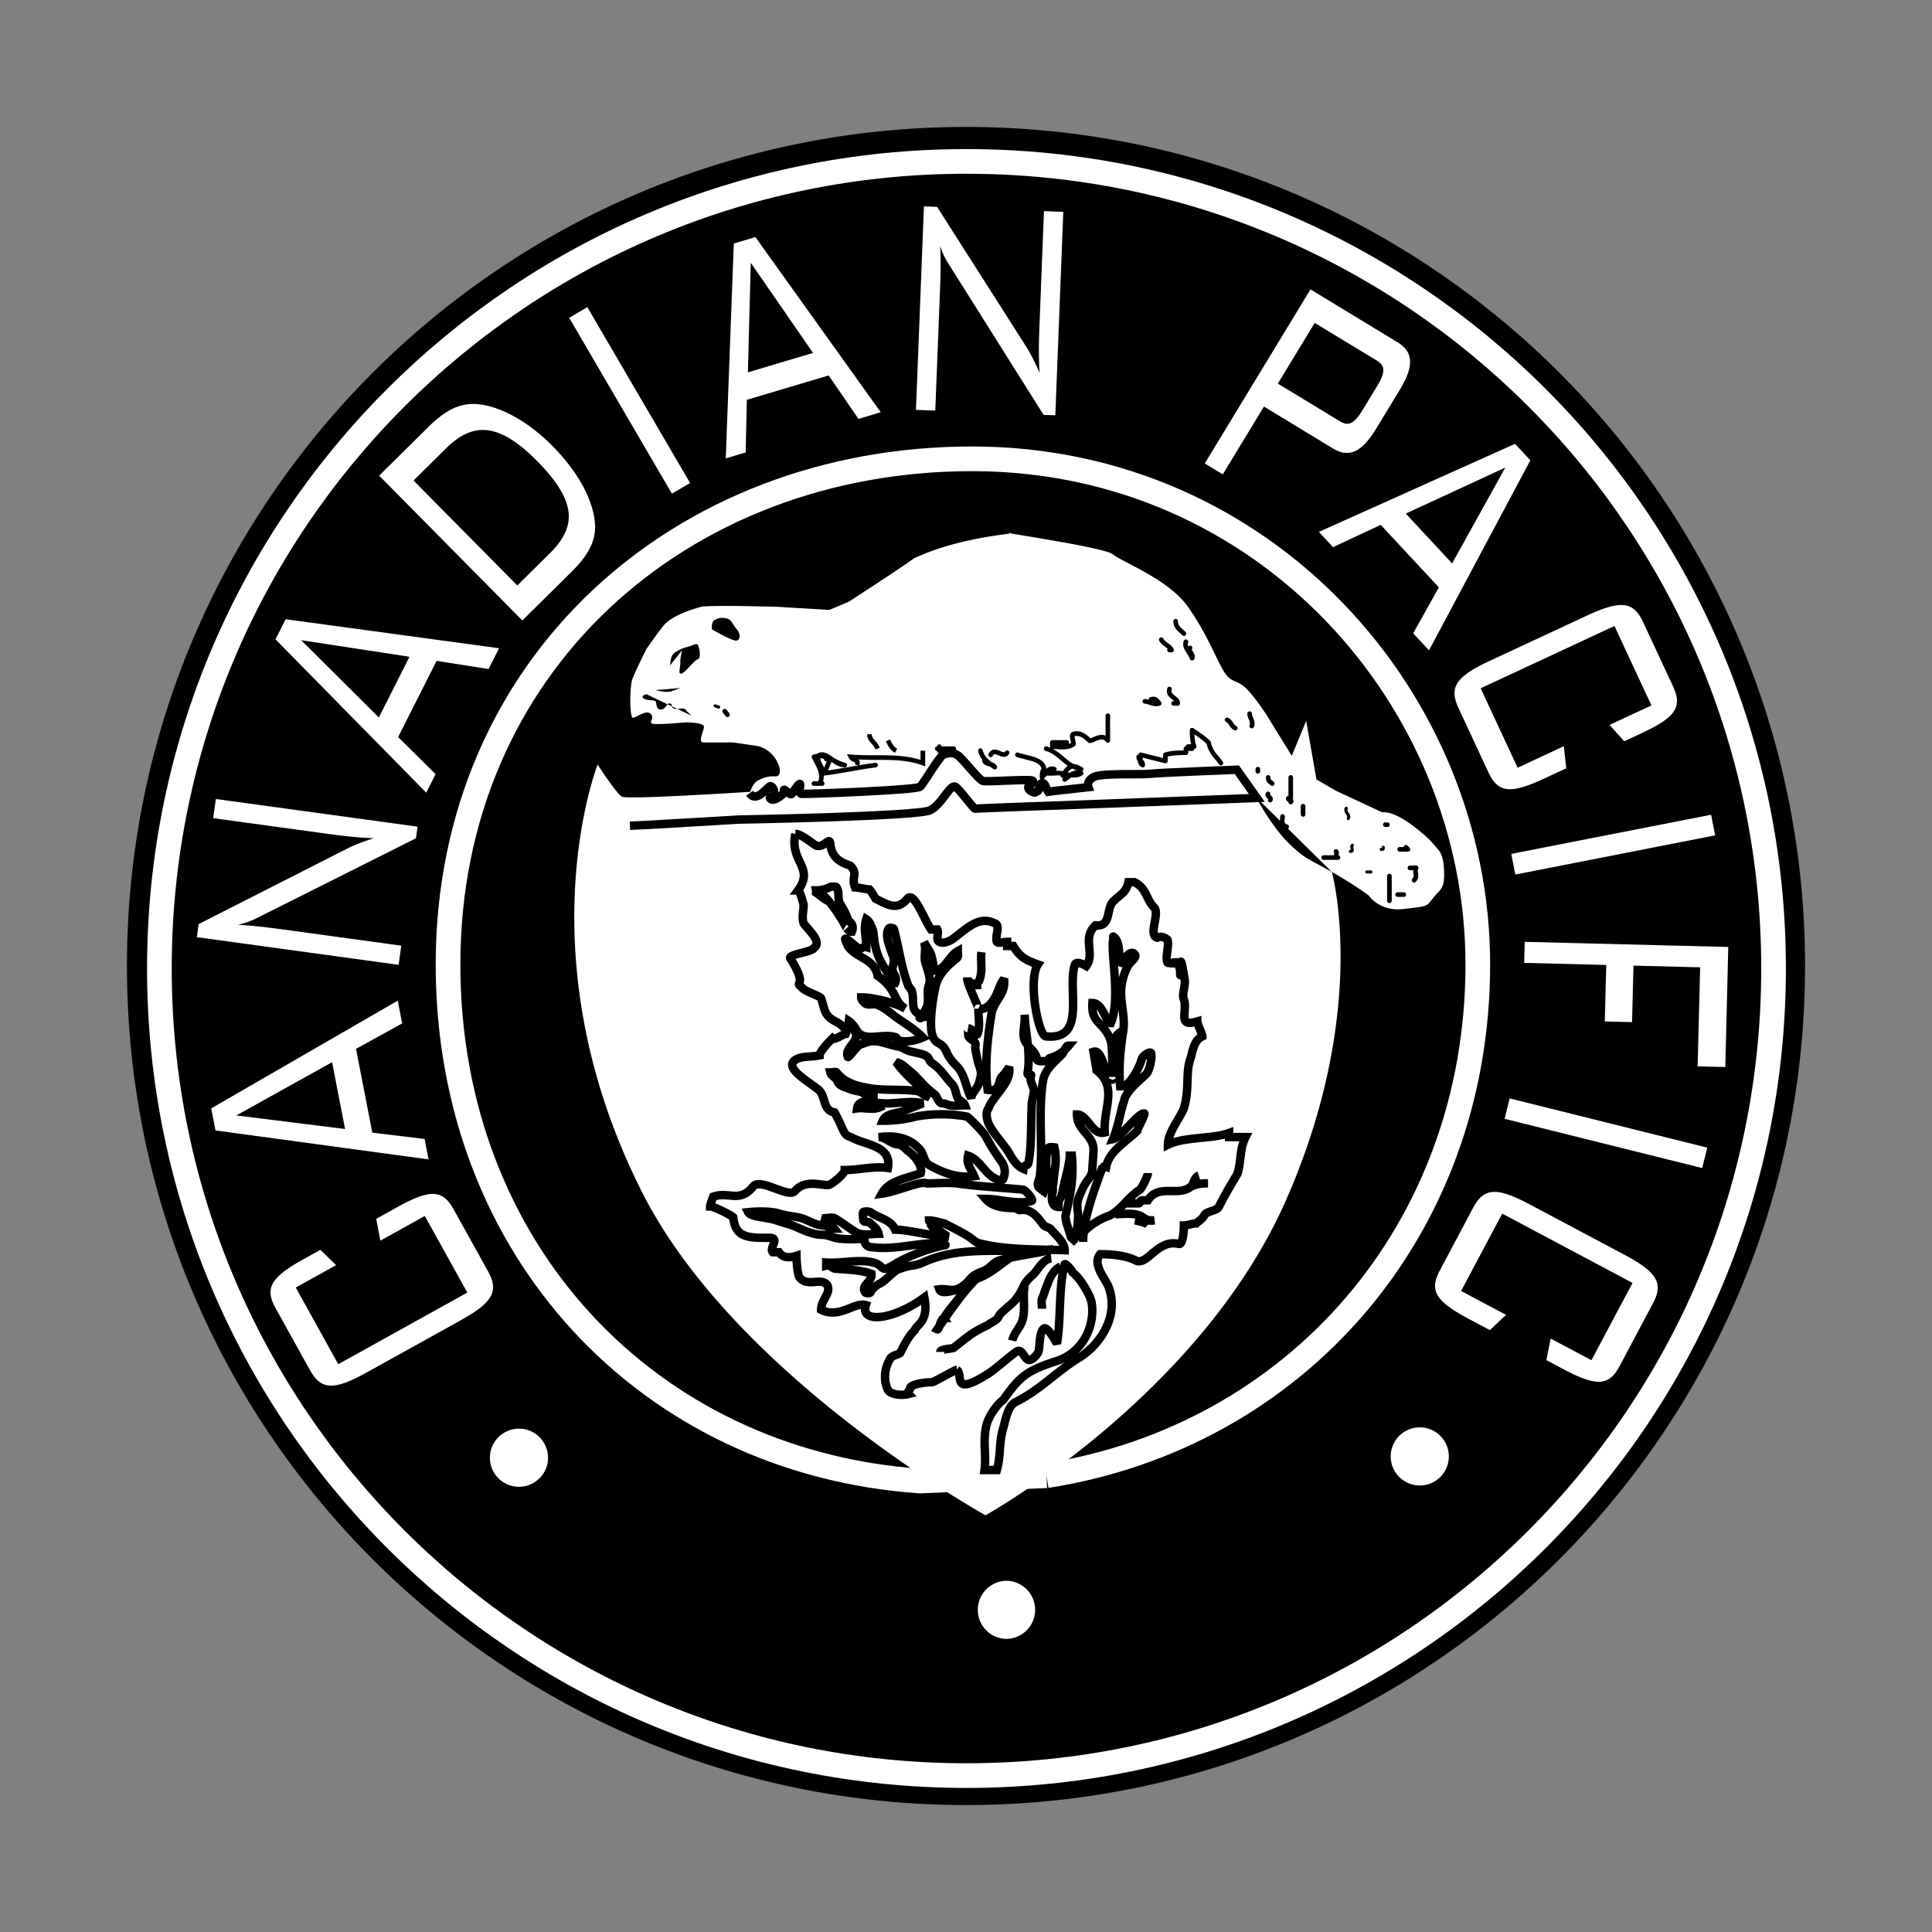 <svg xmlns="http://www.w3.org/2000/svg" width="2500" height="2500" viewBox="0 0 192.756 192.756"><rect x="0" y="0" width="192.756" height="192.756" fill="#808080" stroke="none"/><path fill-rule="evenodd" clip-rule="evenodd" fill="#fff" fill-opacity="0" d="M0 0h192.756v192.756H0V0z"/><path d="M96.377 180.092c46.238 0 83.714-37.48 83.714-83.713 0-46.234-37.477-83.715-83.714-83.715-46.234 0-83.713 37.481-83.713 83.715 0 46.232 37.48 83.713 83.713 83.713z" fill-rule="evenodd" clip-rule="evenodd"/><path d="M96.424 177.152c44.475 0 80.525-36.053 80.525-80.526 0-44.469-36.051-80.522-80.525-80.522-44.474 0-80.522 36.053-80.522 80.522-.001 44.474 36.048 80.526 80.522 80.526z" fill-rule="evenodd" clip-rule="evenodd"/><path d="M96.424 177.152c44.475 0 80.525-36.053 80.525-80.526 0-44.469-36.051-80.522-80.525-80.522-44.474 0-80.522 36.053-80.522 80.522-.001 44.474 36.048 80.526 80.522 80.526" fill="none" stroke="#fff" stroke-width="2.461" stroke-miterlimit="2.613"/><path d="M104.416 147.231c24.84-3.901 43.025-24.469 43.025-51.009 0-26.452-21.299-50.446-50.446-50.446-29.152 0-52.295 20.656-52.295 50.446 0 28.409 19.925 49.627 47.053 51.539l12.663-.53z" fill-rule="evenodd" clip-rule="evenodd"/><path d="M104.416 147.231c24.84-3.901 43.025-24.469 43.025-51.009 0-26.452-21.299-50.446-50.446-50.446-29.152 0-52.295 20.656-52.295 50.446 0 28.409 19.925 49.627 47.053 51.539l12.663-.53" fill="none" stroke="#fff" stroke-width="2.461" stroke-miterlimit="2.613"/><path d="M132.879 86.996s3.805 13.591-4.51 32.604c-8.613 19.686-30.043 31.579-30.043 31.579S73.403 137.4 64.081 118.987c-11.971-23.646-4.456-42.706-4.456-42.706s1.868 2.897 2.431 3.205c.566.308 12.793-.487 12.793-.487s.256-.874.768-1.126c.514-.259 1.025-.461 1.693-.411.664.05.664-.874 0-1.849-.668-.974-1.693-1.175-1.693-1.175l-2.461-.362h-2.923c-.664 0-.051-1.025 0-1.537.05-.512-1.949-.462-1.949-.462s-2.15.206-2.974.156c-.819-.055.055-.463-.357-.975-.411-.517-1.436.307-1.793.357-.36.055-.36-3.074-.055-3.897.311-.819 1.386-2.969 1.386-2.969s1.181-1.693 1.693-2.31c.962-1.155 3.276-1.748 3.742-1.894.975-.206 7.691 0 7.691 0l5.128.306 1.944-.819s6.154-3.998 6.46-4.309c5.023-2.356 10.869-2.46 9.539-2.562-1.336-.102 9.533 1.436 10.354 2.15.822.722 5.533 2.46 7.482 5.233 1.949 2.768 2.768 5.124 3.592 6.459.818 1.332 1.332.613 2.562 2.05a20.978 20.978 0 0 1 2.049 2.868l2.154 3.487 1.438-3.487 1.023 5.846 1.949 1.127 4.611 2.153s1.033-.243 3.193 1.438c1.721 1.335 1.709 1.532 2.334 2.205.332.357.652.987.652 2.525 0 1.536-.371 1.448-1.193 2.498-.594.765-.486.693-2.832.975-2.443.294-3.484-1.333-3.484-1.333s-1.336-1.028-3.693-2.359c-2.359-1.332-2.768-1.332-4.404-2.974-1.643-1.638-3.18-4.511-3.18-4.511l7.584 7.485z" fill-rule="evenodd" clip-rule="evenodd" fill="#fff"/><path d="M74.786 79.137c.739 1.067 1.844-.781 2.112-.701.269.076.425.588.307.819-.113.231-.613.231-.307.462.307.231.874-.192 1.181-.462.306-.269.037-.424.155-.462.113-.038.613.6.765.412.156-.194.744-1.168.824-.975.075.192-.231.937.15.975.386.037 11.483-.362 11.844-.719.357-.361 1.999-3.179 2.356-3.229.362-.051.824-.307 1.386.1.562.412 2.1 2.46 2.512 2.562.412.105 4.615-.201 4.922-.046.307.151-.361.563-.361.563s-.201.256.262.512c.457.257.406.051.613 0 .205-.054.154-.768.461-.823.307-.05.463.618.463.618l.154.256.766-.104 3.229-.357s-.252-.618.568-1.025c.818-.411 4.816-.205 5.535-.307.719-.104 8.715-.411 8.715-.411l2 2.818-19.018.718s-8.922.311-9.078.357c-.15.055-1.586-1.995-1.999-2.201-.521-.26-1.34 1.794-2.511 2.356-1.27.609-19.072.925-19.072.925l-8.715.512-2.155.105" fill="none" stroke="#000" stroke-width=".841" stroke-miterlimit="2.613"/><path d="M73.488 63.913c-.42.08-2.461-1.125-2.461-1.125s-.101-.745.281-.937c.386-.193.449-.231.949-.193.5.037.681.268.835.537.151.27.282.412.514.718.231.31.306.923-.118 1zM65.878 72.283l1.381.974s.781.781 1.13.819c.344.038.961-.05.613-.512-.344-.462-.613-.819-.613-.819l-.412-.512-2.099.05zM64.491 69.259s-.617.139-.306.413c.306.264 1.113.113 1.229.306.114.189.013.819.513.819s.575-.692.919-.618c.349.08-.008.362.412.517.424.151.898-.168 1.13.101.23.27.613.613.613.613l-4.51-2.151zM65.415 68.847s1.025.333 1.639.101c.618-.227.824-.307.824-.307l-2.463.206zM66.847 66.387s.043-.857.311-1.126c.269-.268.896-.605 1.433-.719.542-.117.874-.437 1.029-.206.151.231.382 1.319 0 1.438-.387.113-1.256 1.356-1.643 1.432-.386.08-.063-.664-.1-1.125-.043-.462.201-1.23.201-1.23l-1.231 1.536z" fill-rule="evenodd" clip-rule="evenodd"/><path d="M95.458 136.673c.709.475-.618 2.768 3.175.357.625-.396 2.205-1.793 2.822-2.205.818-.407.77 1.999 2.1.156.244-.332.053-2.257.668-2.463.412 0 1.232 1.537 1.232 1.537.41-2.461.15-5.64.768-7.891 0-.206.613.407.818.819.617.407 1.643 2.049 1.848 2.868.408 2.054-.586 5.01-3.49 5.946-3.174 1.025-3.686 1.643-5.33 3.898-.611.411-1.436 1.643-1.641 2.46-.408 1.639 0 3.075-.203 4.512h1.232c.406-1.437.201-2.667.611-4.103.207-.613.414-2.252 1.232-2.663 2.461-1.231 3.898-2.873 6.152-4.309 2.461-1.433 4.305-4.512 3.074-7.381-.408-.822-1.537-2.154-.768-3.078 1.229 0 2.627.143 3.535.617 1.18.613 2.154-2.154 4.311-1.642.445.108.512-1.437.512-1.844.406 0 .818-.206 1.23-.206.201-.206.613-.412.818-.819.205-.412 1.23-.412 1.438-.823.611-1.23 1.23-2.251 1.844-3.279.41-1.231.205-2.462.822-3.691h-1.643v-.409c-1.643.613-4.461.357-6.102 1.176 0-1.226 1.18-2.611 1.592-3.636.613-2.05.102-3.588.717-5.129.309-1.536.715-1.844 1.127-2.049 0-.207-.514-1.282-.514-1.488-2.049.613-.924-.974-1.33-2.205-.207-.41.102-1.18.102-1.792-.613-4.154-.463-.412-.463-.618 0-.613-.051-.663-.258-1.281 1.254 0-.939.206-1.023 0-.238-.6.207-1.637 0-2.255-.205-.206-.613-.407-1.025-.206-.924-.256.307-2.406-.307-3.023-.818-.819-.719-1.895-1.949-2.513h-.615c-.203 1.026-.82 1.231-1.434 1.849-.822.614-.205 2.663-1.848 2.457-1.383 1.286 0 2.823-.92 4.054 0 0-.924-.563-1.129-.156-.82 2.461 1.23 7.59-2.873 7.179-.768.049-1.846-5.642-.82-7.179-1.33-.462-1.842-.819-2.461-1.843h-.611v-.412c-.414 0-.824.206-1.025 0-.207-.614.406-1.643-.207-1.844-1.643-.823-2.873.613-4.305 1.638-.411.207-.822.412-1.229.207-.412-.207 0-.82-.206-1.231h-.618c-.612-.819-1.688-3.881-2.356-3.074-1.025 1.229-1.949.613-3.178 0 0 0-.409-.718-.613-.924-.206 0-1.231-.206-1.438-.206-.412-1.025.357-1.331-.461-2.15-.412-.206-1.844-.462-1.999-2.155-.076-.844-.563.357-1.386.155-.408-.205-1.487-1.18-2.1-1.18m0 0c-.618 2.768 1.949 3.331.256 5.636.206 0 .563 1.438.563 1.438 0 .616-.207 1.229 0 1.848.617.819 1.848 1.844 1.024 2.46-.205.409-2.599.635-2.356 1.025 1.844 2.919.307 2.257 1.125 2.869.207.411 1.949.924 1.949 1.13.411 1.23.306 1.743 1.537 2.356.412.206 1.13.768.924 1.18-.206 0-1.126.668-1.331.462-.206.206-1.281 1.281-1.281 1.693-1.03.201-2 0-2.617.612-.612.819 1.436 1.949 2.461 2.769.819.617.412 2.099 1.642 2.305.97 1.693.819 2.256 1.638 2.463 1.437.822 4.104.822 3.692 3.077-1.436-.205-2.868.206-4.305.206 0 .408-1.301 1.439-1.592 1.483-.709.112-2.306-.613-3.381.616-.65.744-3.431-1.344-4.153-.462-1.381 1.693-2.411.471-3.998 1.025 0 0-.308.769-.308.974.409 0 2.101.874 2.307 1.08.206 2.05 1.487 2.05 3.537 2.05 1.23-.055 0 1.024.411 1.437h.613c.412.612 1.13.562 1.743.356 0 .412.106 1.949.31 2.155.819 1.023 2.151-.055 2.769.768.407.819-.617 1.433-.617 2.462 1.843.919 3.305-.799 4.46-.463-.613 1.845 2.73 1.525 5.842-.768.461 2.461-.768 2.663-.97 3.279-.617.613-1.028 1.438-1.436 2.257-.206.204-.819.204-1.025.613-.618 1.028-.618 2.254-.206 3.077.206.411 1.231.614 2.05.411-.206-.205.206-.411.206-.616-.156 0 .256-.513 2.154-.562.202-.009 2.256-1.231 2.461-1.231m23.376-18.304c.77-.307 1.227-.307 1.693-.307m-26.918 5.024h.513-.203c0-.101 0-.206-.105-.206-.206 0-.407.105-.616-.205h.721m17.378-1.537c.771 0 1.691-.156 2.461.154.311.156.768.615 1.385.463h-1.848c.463.152.924.152 1.23.458M97.92 94.993c-.105.822.1 1.642-.105 2.461-.207.924-.412.205-.307 1.229 0-.613-.794-.436-1-1.049-.106.339 1.238 3.065 1.099 2.998.412.206 1.025-.206 1.332-.617.719-.92.617-1.537 1.234-2.356.203 1.538-.924 2.049-1.234 3.386-.406 2.457-.715 5.225-.406 7.686 0 0 .717.104.818-.101.412-.307.307-.924.617-1.23.307-.307.514-.618.719-.925.205 1.332-1.029 2.36-1.748 3.487-.201.311-.201.311-.307.617-.307.307-.205 1.024 0 1.536.518 1.025 1.336 1.849 1.953 2.769.406.718.814 1.437 1.537 1.742.102-.612.406-.101.508-.718.311-1.638.207-3.999.311-5.636-.104 0 .309-1.542.207-1.542-.105-.508-.412-.819-.311-1.331.205-.408-.408.1-.309-.408.309-1.947-.203-3.797-.305-5.745.102 1.025-.412 2.155.205 2.872.307.514.92.819 1.025 1.539 0 .306.613.204 1.023.204.207 0 .105-.307.307-.307.719-.205 1.338-.617 1.85-1.23-.207 0-.207.102-.312.206-.1.201-.199.407-.307.613-.816.819-1.742 1.537-1.947 2.663-.514 3.179 0 6.258-.307 9.438 0 .407-.412.818-.102 1.229.102.102.514.408.514.408.611-1.332-.105-2.868.41-4.305 0-.205.615-.105.615-.105.305 1.437 0 2.154-.107 3.591-.1.105 0 .925-.1 1.024-.102.412-.102 1.332.613 1.332 0-1.024.205-.513.41-1.537.107-.714.719-2.768.719-3.586h.207c.205 2.15-.105 3.791-.619 5.946-.1.513.412 1.638.514 2.15 0 .105.205.206.311.311.307-.311.463-2.36.408-2.667-.203-1.222.055-1.487.512-2.562.461-.924.924-1.027.924-1.948 0-.155.105-1.436.105-1.587.15-1.697-1.643-2.055-1.643-3.747 1.074 0 1.537 2.155 2.768 1.798-.156-2.461 1.332-4.515-.818-6.208 0-.15-.307-1.844-.307-1.844.92-.306 1.074 2.306 1.844 2.769.15.155.049-.715.049-.256 0-.459 0-3.074-.154-3.536-.613-2.001-1.998-1.693-1.844-3.843 1.074 0 1.332 1.998 1.844 1.998 1.131-2.771-.406-8.614.463-8.614-.686 0 .359-.307.359 1.743 0 0 .102.875.256.875.309-.618.926-1.235 1.232-.924.461.307-.395.797-.617 1.231-1.383 2.717-.152 4.305-.459 6.458-1.234.463-1.08 2.001-1.08 3.075m1.081-3.076c-.311 2.001-.461 3.692-.311 5.537h.463c.768-.619 1.385-1.693 1.693-2.717.1-.329.768-.77.924-.613.15.457-.156 1.793-.463 2.099-.617.612-1.643 1.387-2.105 2.306-.15.311-.049.311-.201.618-.311 1.075-.566 2.511-1.027 3.586.768-.151 2.459-2.562 3.078-2.562.305-.155-.668 1.588-.668 1.743-1.076 1.075-2.768 1.999-3.078 3.536-.309-.15-.309.306-.459.306-.768 2.155-1.848 4.923-1.848 7.233m.104-1.029c.463-.612 1.895-1.432 2.514-1.588 1.229-.617 1.844-1.848 3.074-2.615.156-.151.768-1.333.768-1.639m-2.151 3.024h1.23c.152 0 .152-.308.309-.308h.611c1.08-1.692 3.08-.311 4.309-1.386.309-.307.309-.923.77-1.075m-21.997-16.66c0 .819.207 1.844-.1 2.562-.105.105-.412-.512-.924-.613.101.018-.101.719.104.921.509.512.714.311.613 1.028 0 .201.307 1.639.412 1.844.207.617.207.819 0 1.537-.105.618-.717 1.025-.823 1.643-.513-1.024-.613-2.36-1.432-3.18-.412-.411-.824-.924-1.029-1.437-.509-1.125-1.125-.613-1.432-1.743-.312-1.125.101-3.896.412-5.022.307-1.025 1.126-1.848 2.05-2.562.202-.206.101-.512.101-.717-.924.511-1.23 1.844-2.255 1.944-.307-.713-.206-1.537-.718-2.15-.101-.206-.307-.512-.412-.717.311.717-.101 1.537.21 2.254.202.718.507 1.437.301 2.05-.301.719.106 1.643-.301 2.36-.105.206-.312.513-.312.819-.1 0-.206.205-.306.104 0-.512-.513-.512-.618-1.028-.101-.613 0-1.23-.201-1.743-.105-.102-.206-.307-.311-.407-.718-1.849-.92-3.692-1.437-5.641 0-.206-.512-.206-.512-.101-.513.614.206 2.151.412 2.768.312.921-.412 1.025.205 1.949a.85.85 0 0 1 0 .718h-.306c0-.311-.105-.616-.311-.822-.613-.924-1.126-1.743-1.331-2.768-.206-.718-.102-1.436-.409-2.049-.104-.206-.205-.513-.517-.719-.306.924 0 1.844 0 2.768-.306-.1-.512.307-.818.104-.308-.205-.925-.823-1.231-.924-.206-.104.206.614.206.72.819 1.229 2.667 1.229 2.973 2.973 1.949 1.331 1.538 2.562 2.769 3.28-1.025-.617-3.28-1.13-4.41-1.13 0 .311.311.513.412.618.306.205.819 0 1.125.101.824.307 1.336.823 2.054 1.335 1.025.715 1.743 1.126 2.562 1.945-.718.311-1.642.512-2.356.311-.105 0-.206-.206-.306-.311-1.336-.514-3.285.616-4.003-.819-.206-.307-.408-.613-.719-.819-.1.718.925.924.719 1.639-.206.718-1.126 1.229-.819 1.948.1.104.924-1.126 1.23-1.23.925-.306.925-.407 1.844-.306.512.1 1.437.41 2.054.512.613.206.714.412 1.331.512.307.106 1.126.206 1.336.412.408.205.202.411.613.718.923.613 1.332 1.432 2.05 2.155.306.407.306.92.512 1.331.206.307.613.408.719.719-.513 0-1.025.1-1.539 0-.31-.105-.512-.206-.819-.206-.411-.206-.411-.72-.721-.924-1.126-.819-1.743-1.844-2.768-2.562-.307-.311-.613-.513-1.02-.617.919 1.336 2.251 2.26 3.274 3.485-.512-.102-.819-.613-1.331-.613-1.638-.205-3.18 0-4.816-.306-1.13-.206-2.256-.517-3.079-1.538-.101-.104-.407 0-.613 0 .1.408.613.508.718.92.201.412.613.512.92.618.411.201.924.306 1.436.407.206.104.412.306.618.41.206.102.411.102.613.102v.412c-.513 0-1.537-.102-1.639.719.718-.105 1.537.2 2.255-.105-.105-.201.206-.201.206-.407 1.331.101 2.768-.308 4.099 0-.718.306-1.331.513-2.049.819-.613.205-1.643.205-1.949.924 1.125 0 2.15-.105 3.279-.412a14.391 14.391 0 0 1 5.128 0c.101 0 1.742 1.642 1.844 1.949.824 1.436.613 1.125 1.537 2.461.412.513.514 1.23.205 1.844 0 .104-.41.104-.611 0-1.232-.512-1.643-1.944-2.874-2.355-.206.818.307 1.33.614 2.048-1.639.206-3.075-.306-4.512-1.124-.512-.312-.512-1.13-.919-1.542-1.025-1.229-2.566-1.437-4.104-1.229.718 0 1.13.616 1.848.717.408 0 .715.307 1.025.617.613.408 1.537 1.438 1.331 2.256-1.331.512-3.179.718-3.893 2.049 1.537-.205 3.893-1.331 4.511-1.024 1.025 0 1.944-.104 2.974 0 2.255.307 4.306.411 6.56.614.309 0 1.131 1.028.924 1.13-1.336.406-3.283-.206-4.615-.206.719.818 1.848.924 2.873.924.201 0 .406.206.514.206 1.125-.206 1.742.612 2.355 1.432.105.206.617.311.717.411.514.618 1.438 1.336 1.438 2.154-2.768-.104-5.846 0-8.615-.717-.307-.102-.612-.412-.919-.618-.822-.513-1.642-.92-2.461-1.331-.412-.105-1.13-.307-1.542-.307 0 .201 1.643 1.537 1.949 1.638-1.331 0-3.998-.718-5.33-.718-.411-1.025-1.642-1.126-2.46-1.743-.206-.102-.614-.102-.718 0-.101.206 0 .517 0 .823.104.201.412.101.618.201.306.312.817.617.918 1.13-.714 0-1.537.206-2.15-.101-.618-.311-1.336-.924-2.054-1.336-.307-.307-.92-.101-1.432-.101.512.307.919.613 1.23 1.024h-.411c-.206-.101-.412-.306-.618-.306-.919 0-1.638-.618-2.562-.819-.613-.105-1.432-.206-2.049-.412-.719-.206-2.05-.206-2.974-.104.206.411 1.538.517 1.949.617.718.101 1.125.307 1.844.513 1.229.307 2.255 1.13 3.69 1.13.307 0 .819.201 1.231.307.924.205 1.949.101 2.873.101 0 .513.308.819.718.819 2.251.31 4.406-.407 6.661-.407-.1.101.819.101.719.205-1.643.307-3.793 1.125-5.128 1.949-1.411.882-.919.1-2.049-.206-1.345-.37-3.28.101-4.717 0v.306c.412-.1.618.308.924.308 1.231.104 2.461.104 3.591.512.101.824-1.13 1.13-.617 1.85 0 .1.512.1.512 0 .206-.413.513-.618.818-.825.619-.2 1.538-1.432 2.155-1.536 1.025-.407 1.331-.206 2.255-.613 4-1.848 8.203-.823 13.02-1.336-1.023.312-3.998.718-5.023 1.025-1.129.206-1.023.822-2.148 1.229-1.336.514-.924.824-2.054 1.538-.715.518-1.437.104-2.15.205.306.824 2.356-.513 2.255.412 0 .206-1.848 2.256-1.743 2.461-.412 0-.512 1.23-.718 1.126.919-1.331 2.662-3.893 3.893-5.023 1.949-.719 2.873-2.05 4.41-2.662m3.078.604c-.924.102-1.336 1.231-1.949 1.743-1.025.924-.717 1.23-1.541 2.256-.201.411-1.537 1.331-1.742 1.743-.102.407-.719.617-1.125.924-1.538.718-1.95 1.125-3.382 2.255-.104.102-1.336.102-1.336.412m8.409-6.565c-.207 1.13.102 2.255-.207 3.381-.205.723-.818 1.234-1.025 2.054m4.818-7.384c-.719.311-1.125 1.23-1.332 1.848-.205.407-.305.92-.512 1.332-.104.307 0 .718 0 1.024M80.998 88.839c1.343-.302 3.582 3.928 3.486 3.797.104.101.311.408.516.307a.889.889 0 0 0 0-.718c-.105-.206-.311-.307-.411-.513-.206-.617-.513-1.125-.824-1.642-.201-.512 0-1.125-.306-1.537 0-.102-.513-.102-.714 0-.589.294-1.13.306-1.747.306.311 0 1.334 1.029 1.642 1.029" fill="none" stroke="#000" stroke-width=".841" stroke-miterlimit="2.613"/><path d="M91.841 74.896v.916c-1.452-.454-2.999-.462-4.493-.462-.799 0-1.621 0-2.433-.067l-.411-.035.184.366c.119.239.329.332.48.4.18.08.18.08.125.248l.438.146c.106-.319.034-.508-.08-.63a39 39 0 0 0 1.698.034c1.637 0 3.179 0 4.645.533l.311.113v-1.562h-.464zM87.343 74.766l.437-.147c-.104-.314-.298-.534-.47-.727-.189-.209-.335-.378-.335-.635h-.463c0 .434.24.702.454.942.155.176.301.339.377.567z" fill-rule="evenodd" clip-rule="evenodd"/><path d="M89.304 75.106l.206-.417c-.344-.167-.525-.533-.718-.919l-.412.206c.22.436.446.889.924 1.13zM71.745 70.393l-.349-.114c-.08-.029-.164.017-.193.097a.155.155 0 0 0 .097.194l.349.117a.154.154 0 0 0 .096-.294zM72.493 70.821a.234.234 0 0 0-.324-.042.23.23 0 0 0-.042.324l.269.348c.08.101.223.118.323.038a.234.234 0 0 0 .043-.324l-.269-.344zM87.327 76.104c-.827.102-1.713.261-2.575.413-.713.126-1.44.248-2.137.349.047-.114.091-.231.138-.346.068-.171.139-.343.206-.499.008 0 .013.004.017.008.353.256.753.507 1.248.525.003 0 .008.004.012.004h-.004c.017 0 .034.005.05.005a.23.23 0 0 0 .228-.206.233.233 0 0 0-.185-.253c-.333-.066-.656-.234-.991-.412a3.27 3.27 0 0 1-.118-.063.46.46 0 0 1-.083-.059c-.417-.302-.844-.616-1.369-.486a.542.542 0 0 0-.214.121 1.994 1.994 0 0 0-.417.088.214.214 0 0 0-.138.131.224.224 0 0 0 .005.188c.066.131.133.261.201.387.344.639.663 1.243.449 1.949h-.445a.23.23 0 0 0-.231.231.23.23 0 0 0 .231.226h.824c.126 0 .231-.1.231-.226a.223.223 0 0 0-.135-.207c.05-.209.063-.411.055-.604.026.008.05.017.08.013.004 0 .008 0 .008-.005.823-.101 1.71-.256 2.566-.407.857-.151 1.739-.307 2.554-.407a.241.241 0 0 0 .203-.261.24.24 0 0 0-.264-.197zm-5.119-.398c0 .005-.004.008-.004.013 0 .125.104.231.23.231h.055c-.055.13-.11.264-.165.398-.033.08-.067.16-.097.239l-.071-.139c-.13-.251-.311-.608-.323-.798.13.006.252.026.375.056zM95.151 74.463h-1.213a.227.227 0 0 0-.451.004.224.224 0 0 0-.209.227c0 .119.091.215.209.223a.224.224 0 0 0 .228.209.225.225 0 0 0 .223-.201h1.213a.23.23 0 1 0 0-.462zM98.947 76.046c-.42-.307-.771-.656-.91-1.206a.23.23 0 1 0-.445.115c.088.348.24.629.428.864a.229.229 0 0 0 0 .207c.146.302.434.374.664.428.025.008.041.017.066.021.123.088.248.171.373.256a.23.23 0 0 0 .279-.021c.078-.066.1-.18.055-.277-.119-.235-.32-.329-.51-.387zM100.289 74.975c-.072.105-.135.11-.484-.038-.324-.134-.857-.361-1.172.265a.23.23 0 0 0 .105.31.225.225 0 0 0 .307-.101c.105-.209.18-.218.578-.05.301.126.748.314 1.047-.134a.226.226 0 0 0-.062-.319.23.23 0 0 0-.319.067zM110.527 71.179a.228.228 0 0 0-.227.23v1.988c-.453-.195-.959.028-1.26.167-.088.038-.189.08-.248.091-.445-.436-1.051-.877-1.824-.622a.278.278 0 0 0-.09.06c-.199.198-.119.537-.057.84.018.055.031.122.039.181a1.03 1.03 0 0 1-.27.122.216.216 0 0 0 .066-.16.23.23 0 0 0-.23-.231h-1.436a.229.229 0 0 0-.23.231v.412c0 .046.016.083.037.121-.113-.05-.232-.1-.357-.138s-.252.033-.285.159a.223.223 0 0 0 .154.281c.631.181 1.088.571 1.572.983.205.176.42.349.641.508-.17.13-.326.327-.494.55-.197-.06-.438-.06-.68-.046a.218.218 0 0 0 .074-.126.226.226 0 0 0-.154-.256.808.808 0 0 0-.865.176c-.131-.928-1.127-1.176-2.025-1.394-.268-.068-.545-.135-.801-.219a.23.23 0 0 0-.291.147.227.227 0 0 0 .148.29c.268.088.559.159.836.23.906.223 1.514.409 1.648.937-.172.239-.184.5-.184.87 0 .093.055.176.143.214a.236.236 0 0 0 .252-.05c.109-.11.197-.228.285-.34h.576c.109 0 .223-.009.332-.017.15-.005.328-.013.465 0a.247.247 0 0 0 .043.126c.043.058.113.08.184.08a.616.616 0 0 1-.016.138.228.228 0 0 0 .348.248c.148-.1.273-.196.383-.284.061-.043.109-.081.16-.118.344.028.719.042 1.102-.214a.245.245 0 0 0 .1-.231.239.239 0 0 0-.143-.167c.059-.025.109-.063.131-.126a.235.235 0 0 0-.098-.277c-.365-.214-.643-.308-.879-.315-.326-.185-.621-.424-.924-.685-.348-.294-.705-.597-1.137-.823.125.003.26.008.402.021.551.042 1.168.084 1.693-.249a.278.278 0 0 0 .125-.083c.109-.139.068-.324.014-.58a1.764 1.764 0 0 1-.061-.377c.408-.098.795.08 1.303.583.182.185.438.071.707-.05.482-.214.844-.337 1.115.025.059.08.164.114.262.08a.228.228 0 0 0 .154-.219V71.41a.225.225 0 0 0-.228-.231zm-3.088 5.69a1.278 1.278 0 0 0-.68.214 2.284 2.284 0 0 0-.238-.012c.176-.223.314-.348.479-.383.139.072.285.131.439.181zM114.219 70.205c.123 0 .291.058.471.117.318.101.68.206 1 .084.014 0 .021-.004.033-.008.014-.004.025-.004.033-.009s.008-.008.014-.008c.004-.004.008-.004.012-.008a.076.076 0 0 0 .029-.03c.008-.009.021-.017.029-.025a.466.466 0 0 0 .025-.05c.006-.013.014-.018.014-.03v-.005c.004-.025.004-.046.004-.066v-.025a.27.27 0 0 0-.033-.088l-.055-.076c-.004-.008-.014-.012-.018-.021-.35-.475-.621-.475-.865-.428a.277.277 0 0 1-.074.012.227.227 0 0 0-.232.231c0 .017.004.03.008.043-.135-.038-.268-.068-.395-.068a.229.229 0 1 0 0 .458zM116.861 70.178c0 .131.1.231.23.231h.406a.23.23 0 0 0 .232-.231c0-.385-.277-.591-.5-.764-.273-.205-.398-.314-.328-.613a.226.226 0 0 0-.168-.281.227.227 0 0 0-.275.167c-.152.605.223.891.494 1.097.084.063.146.113.197.168h-.059a.226.226 0 0 0-.229.226zM116.236 64.522c.092.067.18.133.256.201a.23.23 0 0 0-.043.126c0 .126.102.231.232.231h.205a.227.227 0 0 0 .193-.11.226.226 0 0 0 .012-.222c-.127-.256-.357-.429-.58-.597-.188-.143-.369-.273-.445-.432a.23.23 0 0 0-.311-.102.23.23 0 0 0-.105.307c.131.258.364.429.586.598zM117.709 63.144c.08.071.164.147.244.228a.23.23 0 0 0 .328 0 .232.232 0 0 0 0-.324c-.094-.092-.182-.168-.266-.248-.295-.264-.49-.437-.49-.823a.228.228 0 0 0-.229-.228.228.228 0 0 0-.23.228c0 .591.325.885.643 1.167zM118.1 63.959c-.164.495.094.886.314 1.226.117.181.236.361.303.559a.233.233 0 0 0 .426.03c.162-.324-.006-.58-.113-.744-.115-.168-.127-.209-.094-.281a.227.227 0 0 0-.102-.311.233.233 0 0 0-.277.063.56.56 0 0 1-.016-.399.231.231 0 1 0-.441-.143zM121.59 75.475c-.336-.398-.654-.772-.789-1.445a.235.235 0 0 0-.064-.117c-.422-.425-1.057-.849-1.672-1.256a.22.22 0 0 0-.238-.013.233.233 0 0 0-.121.202c0 .516.008.916.135 1.411h-.316a.234.234 0 0 0-.227.21.224.224 0 0 0-.205.227v.18c-.594 0-1.318.021-1.895.214a.231.231 0 0 0-.16.219v.318l-.807-.201-1.363-.34a.219.219 0 0 0-.197.041.216.216 0 0 0-.084.16.23.23 0 0 0-.211.227c0 .207.07.34.156.441a.639.639 0 0 0 .383.583c.07.038.154.034.223-.008a.24.24 0 0 0 .107-.197.713.713 0 0 0-.248-.546c.006-.042.008-.08.018-.135 0-.017 0-.038.004-.055l1.1.277 1.098.272c.066.018.143 0 .197-.042a.24.24 0 0 0 .088-.185v-.432c.566-.147 1.281-.156 1.822-.156a.232.232 0 0 0 .232-.226v-.181h.381a.233.233 0 0 0 .227-.214.21.21 0 0 0 .164-.088.22.22 0 0 0 .033-.211 3.529 3.529 0 0 1-.189-1.13c.459.307.891.618 1.207.925.168.73.533 1.175.859 1.566.141.165.266.315.379.483a.23.23 0 1 0 .382-.256 6.786 6.786 0 0 0-.409-.522zM130.012 80.204a.233.233 0 0 0-.236.231v.819c0 .126.105.231.236.231a.229.229 0 0 0 .227-.231v-.819a.23.23 0 0 0-.227-.231zM126.908 77.861c-.123-.088-.152-.115-.152-.299a.233.233 0 0 0-.23-.231.229.229 0 0 0-.23.231c0 .42.188.558.344.668.047.038.088.067.129.109a.23.23 0 0 0 .328 0 .232.232 0 0 0 0-.324 1.38 1.38 0 0 0-.189-.154zM128.439 82.266c-.311-.104-.303-.222-.268-.537.008-.084.018-.172.018-.269a.229.229 0 0 0-.232-.231.23.23 0 0 0-.23.231c0 .071-.004.147-.012.228-.035.314-.086.793.582 1.015a.233.233 0 0 0 .291-.146.228.228 0 0 0-.149-.291zM138.008 84.383a.153.153 0 0 0-.154.151v.052h-.051a.155.155 0 1 0 0 .31c.129 0 .215 0 .289-.072.068-.071.068-.159.068-.291a.152.152 0 0 0-.152-.15zM139.645 84.971h.824a.232.232 0 0 0 .164-.394l-.211-.206a.23.23 0 0 0-.322 0 .216.216 0 0 0-.055.138h-.4c-.125 0-.23.104-.23.231s.105.231.23.231zM141.494 86.689a.213.213 0 0 0-.014-.223.208.208 0 0 0-.191-.109h-.619a.23.23 0 0 0-.23.227.23.23 0 0 0 .23.231h.328c-.004.118.008.231.025.332.033.239.043.361-.105.508a.23.23 0 0 0 0 .323c.094.088.24.088.328 0 .314-.314.268-.651.232-.899-.027-.171-.035-.286.016-.39zM140.057 89.02h-.613a.23.23 0 1 0 0 .462h.613c.127 0 .232-.105.232-.231s-.105-.231-.232-.231zM136.777 86.84h-.412a.154.154 0 0 0-.15.156c0 .083.066.155.15.155h.412a.155.155 0 0 0 .152-.155.155.155 0 0 0-.152-.156zM135.037 84.22a.149.149 0 0 0-.213 0h-.004c-.146.151-.105.349-.076.479.01.03.014.063.018.093h-.037a.15.15 0 0 0-.152.155.15.15 0 0 0 .152.151c.049 0 .201 0 .289-.109.088-.108.055-.243.033-.352-.021-.097-.033-.168-.01-.198a.147.147 0 0 0 0-.219zM133.547 85.341c.006-.004.006-.009.006-.013.027-.135.08-.366-.098-.545a.228.228 0 0 0-.328 0 .237.237 0 0 0 0 .328.09.09 0 0 1-.008-.013.398.398 0 0 1-.018.134.87.87 0 0 0-.021.097h-1.02a.233.233 0 0 0-.23.231c0 .126.105.23.23.23h1.438c.125 0 .23-.104.23-.23.001-.111-.08-.194-.181-.219zM138.646 82.279a.232.232 0 0 0-.23-.231h-.203a.23.23 0 0 0-.23.231.23.23 0 0 0 .23.231h.203a.23.23 0 0 0 .23-.231zM134.656 81.732c.143-.286-.004-.503-.109-.667-.113-.168-.15-.243-.092-.356a.155.155 0 0 0-.072-.206.153.153 0 0 0-.205.066c-.143.286.004.504.113.668.113.168.146.244.092.357a.154.154 0 0 0 .068.206.15.15 0 0 0 .205-.068zM129.008 79.793v-2.231a.23.23 0 0 0-.229-.231.23.23 0 0 0-.23.231v1.831c-.049.005-.1.017-.137.06-.109.105-.119.214-.107.286.021.155.148.226.244.272v.013a.23.23 0 0 0 .145.213.23.23 0 0 0 .252-.05.336.336 0 0 0 .104-.289.33.33 0 0 0-.042-.105zM126.723 79.276c.029-.08.029-.168-.037-.236a.225.225 0 0 0-.324 0c-.264.265.008.542.102.634.02.021.047.047.066.072-.029.079-.029.167.033.234a.237.237 0 0 0 .328 0 .341.341 0 0 0 .109-.251c0-.169-.119-.291-.211-.382-.021-.021-.045-.05-.066-.071zm-.161.378c-.012.017-.012.042-.02.058a.114.114 0 0 1 .02-.058zm.124-.286c.016-.017.016-.042.025-.059a.198.198 0 0 1-.025.059zM125.496 76.512a.229.229 0 0 0-.23.231v.206c0 .126.104.231.23.231.131 0 .23-.105.23-.231v-.206a.226.226 0 0 0-.23-.231zM124.908 71.208c0-.13-.105-.231-.23-.231s-.232.101-.232.231c0 .206.076.394.152.575.098.248.15.403.08.55a.225.225 0 0 0 .1.307.23.23 0 0 0 .312-.101c.166-.34.037-.663-.068-.928-.059-.147-.114-.285-.114-.403zM123.346 72.435c-.15-.077-.227-.189-.324-.332-.107-.168-.234-.357-.498-.487a.228.228 0 0 0-.309.105.23.23 0 0 0 .105.307c.148.075.223.188.318.331.115.168.242.357.5.488a.231.231 0 0 0 .312-.101.235.235 0 0 0-.104-.311zM138.621 87.176a.23.23 0 0 0-.23.231v2.461c0 .125.105.232.23.232a.232.232 0 0 0 .232-.232v-2.461a.228.228 0 0 0-.232-.231z" fill-rule="evenodd" clip-rule="evenodd"/><path d="M100.377 163.512a2.898 2.898 0 1 0 0-5.796 2.899 2.899 0 0 0 0 5.796zM141.594 148.206a2.9 2.9 0 1 0 .005-5.799 2.9 2.9 0 0 0-.005 5.799zM51.778 148.336a2.9 2.9 0 0 0 2.901-2.897c0-1.6-1.302-2.902-2.901-2.902a2.906 2.906 0 0 0-2.902 2.902c0 1.6 1.302 2.897 2.902 2.897zM33.748 136.106l12.877-7.145-4.242-7.644-4.439 2.465-.402-2.179 2.099-1.168c3.306-1.832 4.524-1.752 5.625.234l3.423 6.166c1.101 1.986.504 3.1-2.767 4.914l-9.362 5.195c-3.271 1.814-4.531 1.735-5.636-.252l-3.423-6.166c-1.101-1.987-.524-3.062 2.781-4.893l1.684-.937 1.57 1.528-4.027 2.234 4.239 7.648zM34.428 112.641l-10.853-1.353 9.559-5.312 1.294 6.665zm8.328 3.032l-.395-2.037-5.216-.63-1.625-8.362 4.603-2.536-.44-2.272-18.61 10.748.429 2.201 21.254 2.888zM19.64 93.501l.181-1.306 14.738-7.489c.685-.352 1.608-.717 2.73-1.079-1.899-.063-3.536-.29-4.976-.487L21.27 81.628l.265-1.911 20.126 2.76-.16 1.158-15.321 7.683c-.597.289-1.248.688-2.432.949 1.5.08 2.944.256 4.428.458l11.856 1.625-.261 1.911-20.131-2.76zM37.797 71.582l-7.753-7.711 10.811 1.655-3.058 6.056zm4.729 7.501l.932-1.851-3.738-3.692 3.839-7.607 5.187.814 1.045-2.07-21.294-2.897-1.012 2.007 15.041 15.296zM44.488 44.748c2.653-2.625 5.22-2.671 9.097 1.247 4.039 4.092 3.927 6.583 1.256 9.223l-3.23 3.193L41.257 47.94l3.231-3.192zm-1.732-2.168l-4.927 4.876 14.285 14.449 4.926-4.876c1.512-1.491 2.36-2.889 2.331-4.52-.055-2.377-1.575-5.305-4.259-8.021-2.55-2.576-5.477-4.112-7.808-4.184-1.65-.033-3.036.786-4.548 2.276zM56.788 31.707l1.814-1.059 10.249 17.544-1.814 1.059-10.249-17.544zM74.618 37.15l.286-10.933 6.216 8.997-6.502 1.936zm-2.21 8.585l1.987-.593.118-5.253 8.165-2.428 2.973 4.335 2.222-.665-12.507-17.476-2.155.643-.803 21.437zM92.182 20.59l1.314.05 8.887 13.945c.412.647.867 1.532 1.336 2.612-.117-1.898-.055-3.549 0-5.002l.438-11.134 1.928.076-.795 20.297-1.17-.045-9.131-14.503c-.346-.563-.811-1.176-1.181-2.331.063 1.5.033 2.958-.025 4.453l-.47 11.957-1.928-.072.797-20.303zM137.35 35.966c.811.491.939 1.08.062 2.524l-1.471 2.427c-.898 1.479-1.482 1.588-2.273 1.105l-6.178-3.75 3.68-6.057 6.18 3.751zm-17.149 10.273l1.797 1.088 4.107-6.766 6.883 4.182c1.566.949 2.85.438 4.318-1.985l2.352-3.869c1.471-2.423 1.332-3.797-.236-4.746l-8.676-5.271-10.545 17.367zM140.258 51.241l9.926-4.59-5.305 9.559-4.621-4.969zm-8.672 1.827l1.412 1.52 4.758-2.222 5.801 6.238-2.566 4.586 1.58 1.696 10.113-18.961-1.529-1.643-19.569 8.786zM161.074 62.455l-13.348 6.216 3.688 7.926 4.607-2.146.244 2.201-2.18 1.015c-3.424 1.597-4.633 1.429-5.592-.625l-2.977-6.397c-.957-2.058-.287-3.125 3.107-4.708l9.707-4.519c3.393-1.579 4.645-1.406 5.604.651l2.977 6.393c.957 2.057.311 3.085-3.117 4.682l-1.75.814-1.457-1.633 4.178-1.945-3.691-7.925zM170.717 81.288l.404 2.058-19.937 3.906-.403-2.059 19.936-3.905zM172.43 94.48l-.297 11.978-2.76-.066.252-9.883-6.652-.168-.143 5.636-2.719-.067.145-5.637-8.186-.205.051-2.1 20.309.512zM170.336 114.501l-.51 2.037-19.709-4.913.502-2.037 19.717 4.913zM162.881 127.996l-13.004-6.913-4.104 7.719 4.486 2.382-1.613 1.521-2.121-1.126c-3.334-1.776-3.932-2.834-2.863-4.843l3.309-6.228c1.066-2.004 2.326-2.108 5.629-.354l9.457 5.027c3.301 1.756 3.92 2.856 2.852 4.863l-3.309 6.229c-1.062 2.004-2.277 2.104-5.617.332l-1.703-.907.432-2.15 4.066 2.162 4.103-7.714z" fill-rule="evenodd" clip-rule="evenodd" fill="#fff"/></svg>
